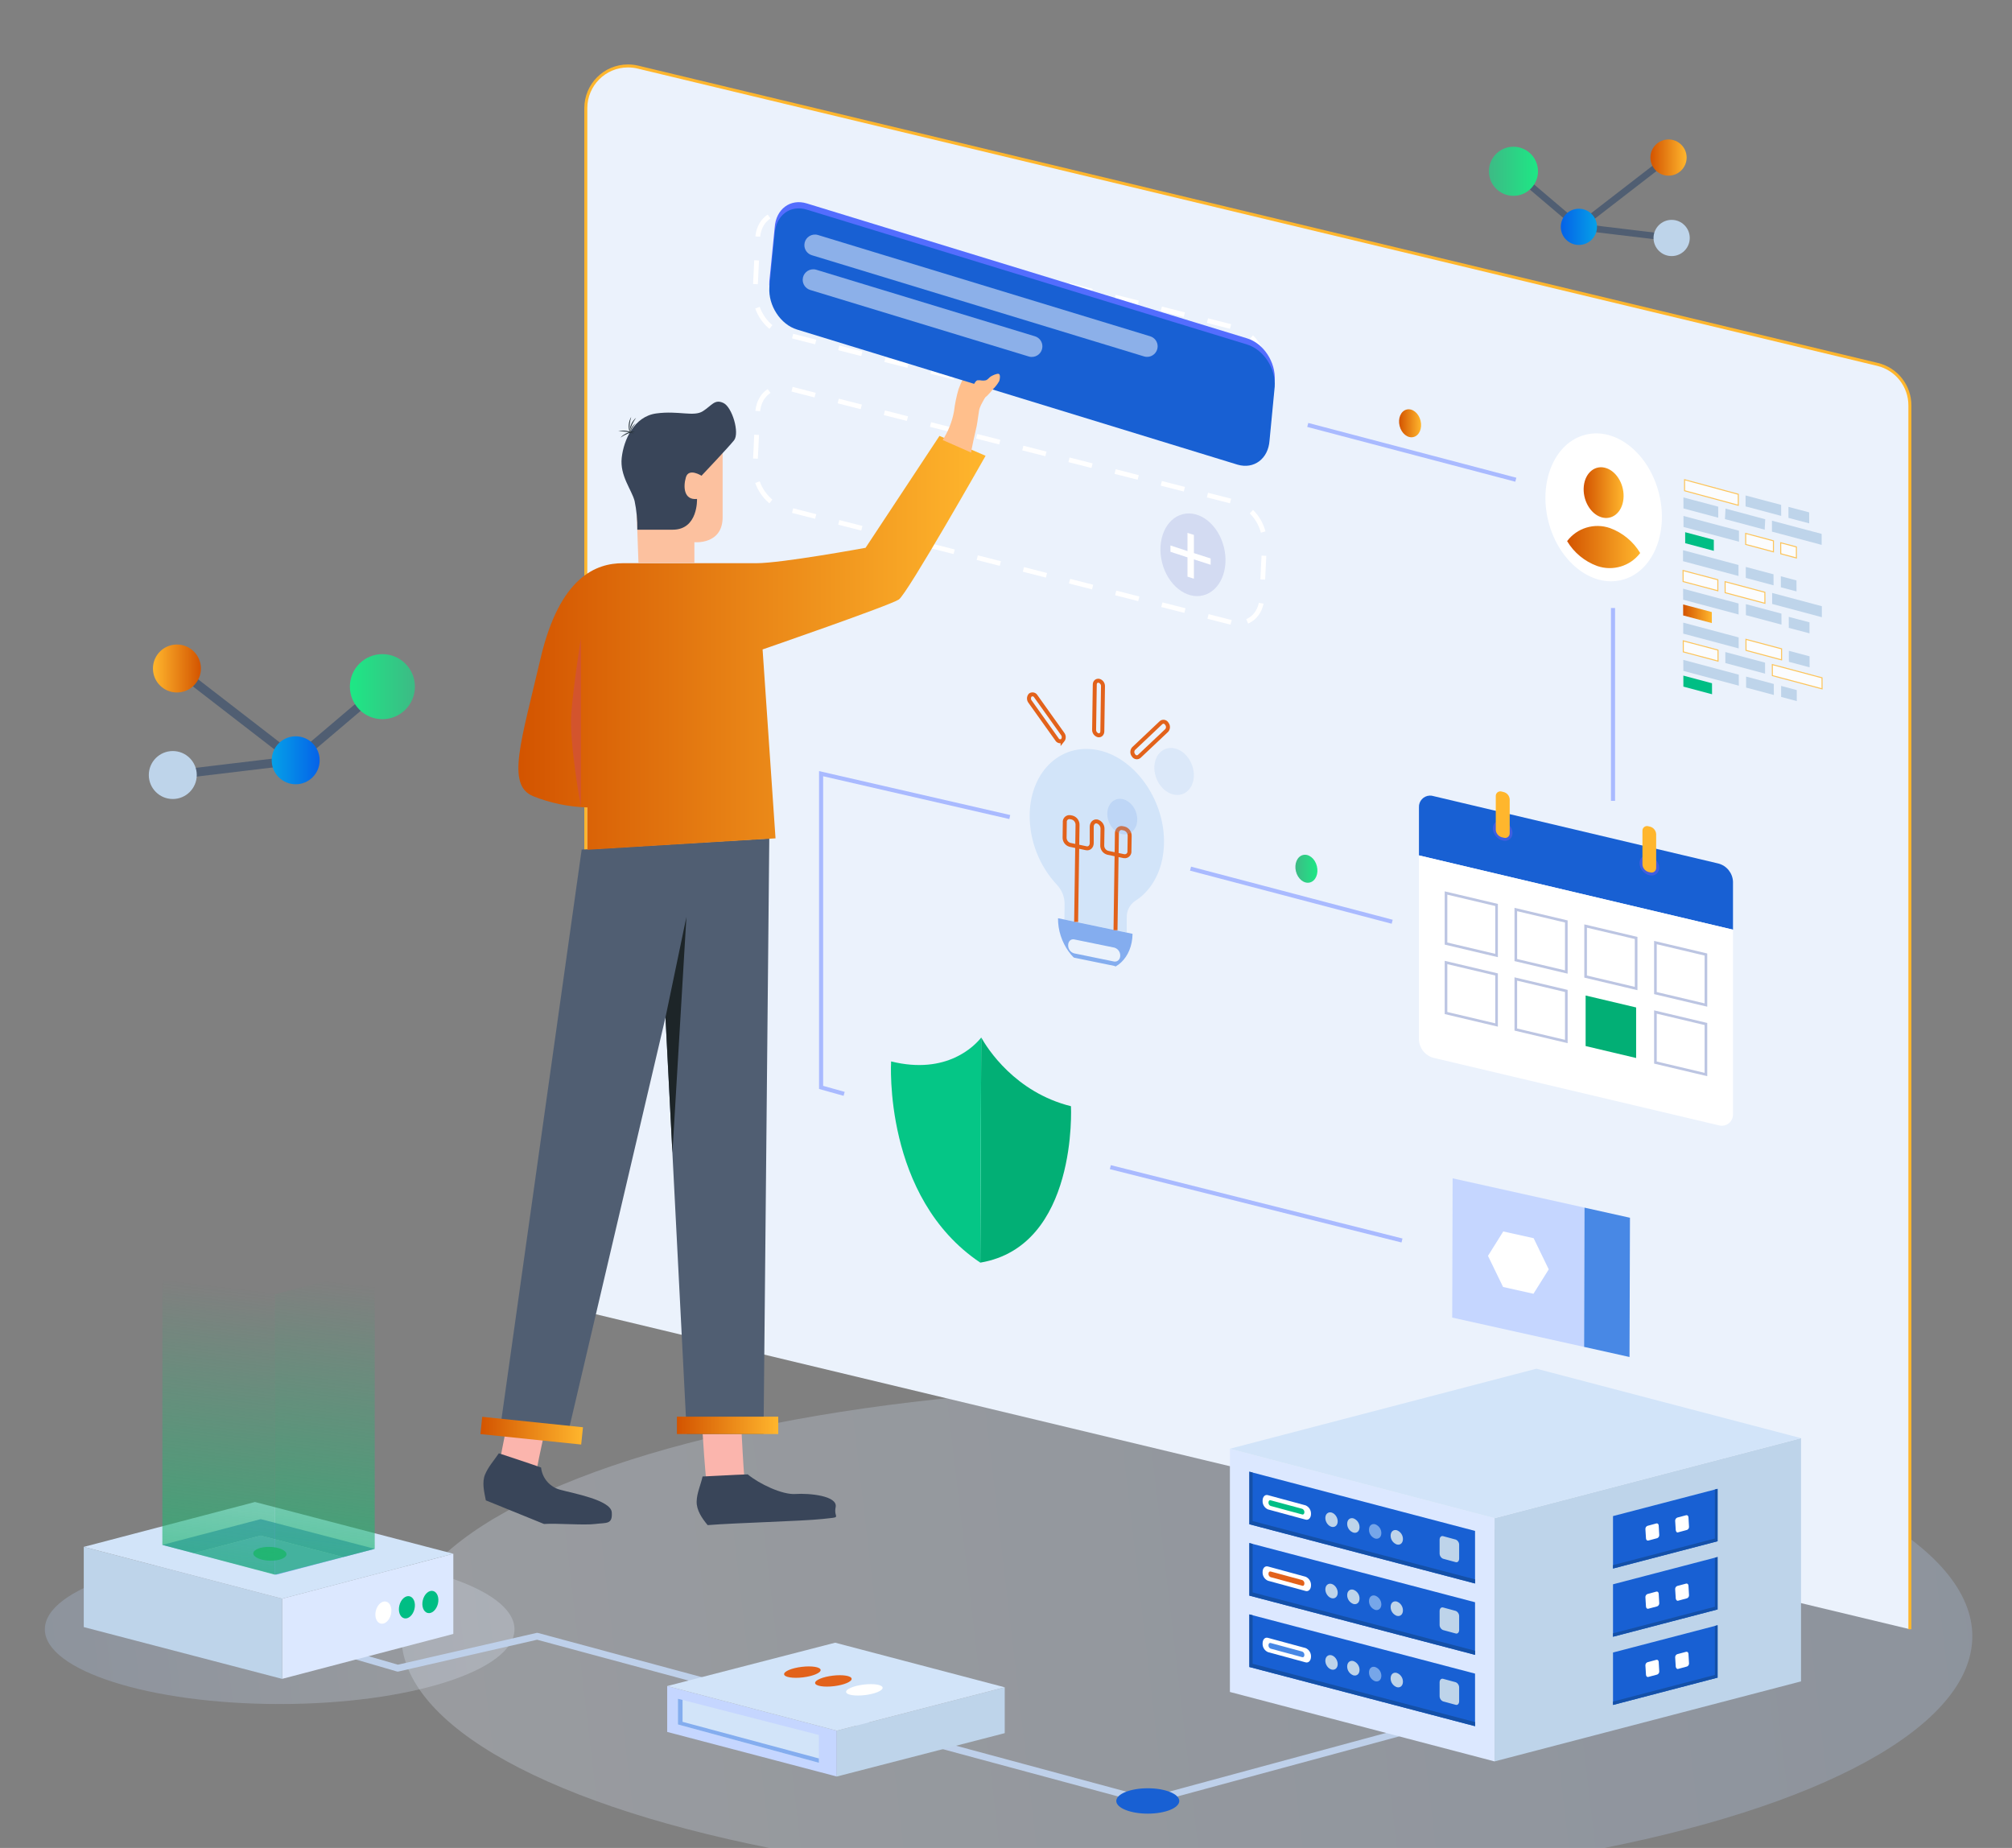 <?xml version="1.0" encoding="UTF-8"?>
<svg id="Layer_1" data-name="Layer 1" xmlns="http://www.w3.org/2000/svg" xmlns:xlink="http://www.w3.org/1999/xlink" viewBox="0 0 490 450">
  <rect x="0" y="0" width="490" height="450" fill="#808080" stroke="none"/>
  <defs>
    <style>
      .cls-1 {
        fill: url(#linear-gradient-2);
      }

      .cls-1, .cls-2, .cls-3, .cls-4, .cls-5, .cls-6, .cls-7, .cls-8 {
        isolation: isolate;
      }

      .cls-1, .cls-3, .cls-7 {
        opacity: .25;
      }

      .cls-2 {
        fill: url(#linear-gradient-9);
        opacity: .65;
      }

      .cls-3 {
        fill: url(#linear-gradient);
      }

      .cls-9 {
        fill: #00be84;
      }

      .cls-10 {
        fill: #02af75;
      }

      .cls-11 {
        fill: #6896d8;
      }

      .cls-12, .cls-13 {
        fill: #ebf2fc;
      }

      .cls-14, .cls-5, .cls-8 {
        fill: #fff;
      }

      .cls-15 {
        fill: #ffbf8c;
      }

      .cls-16 {
        fill: #fcc19f;
      }

      .cls-17 {
        fill: #ffb62d;
      }

      .cls-18 {
        fill: #fbb5ad;
      }

      .cls-19, .cls-4, .cls-7 {
        fill: #84adef;
      }

      .cls-20 {
        fill: #bed4ea;
      }

      .cls-21 {
        fill: #dce8ff;
      }

      .cls-22 {
        fill: #d2e4f9;
      }

      .cls-23 {
        fill: #d3542d;
      }

      .cls-24 {
        fill: #d3dbf2;
      }

      .cls-25 {
        fill: #c5d6ff;
      }

      .cls-26 {
        fill: #e2621b;
      }

      .cls-27 {
        fill: #1450a8;
      }

      .cls-28 {
        fill: #22b573;
      }

      .cls-29 {
        fill: #05c686;
      }

      .cls-30 {
        fill: #1d2528;
      }

      .cls-31 {
        fill: #1860d3;
      }

      .cls-32 {
        fill: #3f5ee0;
      }

      .cls-33 {
        fill: #536dfe;
      }

      .cls-34 {
        fill: #273238;
      }

      .cls-35 {
        fill: #394559;
      }

      .cls-36 {
        fill: #4888e5;
      }

      .cls-37 {
        fill: #505e72;
      }

      .cls-38 {
        stroke-width: 1.61px;
      }

      .cls-38, .cls-39, .cls-40, .cls-8, .cls-41, .cls-42, .cls-13, .cls-43 {
        stroke-miterlimit: 10;
      }

      .cls-38, .cls-39, .cls-40, .cls-41, .cls-42, .cls-44, .cls-43 {
        fill: none;
      }

      .cls-38, .cls-41 {
        stroke: #505e72;
      }

      .cls-39 {
        stroke: #bcc5e2;
        stroke-width: .64px;
      }

      .cls-4 {
        opacity: .15;
      }

      .cls-5, .cls-6 {
        opacity: .5;
      }

      .cls-6 {
        fill: #d4ecff;
      }

      .cls-45 {
        fill: url(#linear-gradient-8);
      }

      .cls-46 {
        fill: url(#linear-gradient-3);
      }

      .cls-47 {
        fill: url(#linear-gradient-4);
      }

      .cls-48 {
        fill: url(#linear-gradient-6);
      }

      .cls-49 {
        fill: url(#linear-gradient-7);
      }

      .cls-50 {
        fill: url(#linear-gradient-5);
      }

      .cls-40 {
        stroke: #a9baff;
      }

      .cls-8 {
        opacity: .78;
        stroke-width: .25px;
      }

      .cls-8, .cls-13 {
        stroke: #ffb62d;
      }

      .cls-41 {
        stroke-width: 2.14px;
      }

      .cls-51 {
        fill: url(#linear-gradient-14);
      }

      .cls-52 {
        fill: url(#linear-gradient-18);
      }

      .cls-53 {
        fill: url(#linear-gradient-15);
      }

      .cls-54 {
        fill: url(#linear-gradient-16);
      }

      .cls-55 {
        fill: url(#linear-gradient-17);
      }

      .cls-56 {
        fill: url(#linear-gradient-13);
      }

      .cls-57 {
        fill: url(#linear-gradient-12);
      }

      .cls-58 {
        fill: url(#linear-gradient-10);
      }

      .cls-59 {
        fill: url(#linear-gradient-11);
      }

      .cls-42 {
        stroke: #e2621b;
        stroke-width: .97px;
      }

      .cls-44 {
        stroke: #bed0ea;
        stroke-linecap: round;
        stroke-linejoin: round;
        stroke-width: 1.65px;
      }

      .cls-13 {
        stroke-width: .73px;
      }

      .cls-43 {
        stroke: #fff;
        stroke-dasharray: 0 0 5.8 5.8;
        stroke-width: 1.16px;
      }
    </style>
    <linearGradient id="linear-gradient" x1="3643.78" y1="1811.34" x2="3889.86" y2="1840.16" gradientTransform="translate(3784.2 -1423.05) rotate(-180) scale(1 -1)" gradientUnits="userSpaceOnUse">
      <stop offset="0" stop-color="#ebf2fc"/>
      <stop offset="1" stop-color="#84adef"/>
    </linearGradient>
    <linearGradient id="linear-gradient-2" x1="152.4" y1="-1642.62" x2="975.57" y2="-1546.2" gradientTransform="translate(-105.24 -1215.83) scale(1 -1)" xlink:href="#linear-gradient"/>
    <linearGradient id="linear-gradient-3" x1="3253.74" y1="-1684.31" x2="3262.55" y2="-1684.31" gradientTransform="translate(3642.67 -1629.07) rotate(-180)" gradientUnits="userSpaceOnUse">
      <stop offset="0" stop-color="#05a1e8"/>
      <stop offset="1" stop-color="#0562e8"/>
    </linearGradient>
    <linearGradient id="linear-gradient-4" x1="401.94" y1="38.37" x2="410.75" y2="38.37" gradientUnits="userSpaceOnUse">
      <stop offset="0" stop-color="#d35400"/>
      <stop offset="1" stop-color="#ffb62d"/>
    </linearGradient>
    <linearGradient id="linear-gradient-5" x1="362.6" y1="41.71" x2="374.56" y2="41.71" gradientUnits="userSpaceOnUse">
      <stop offset="0" stop-color="#3dba85"/>
      <stop offset="1" stop-color="#1de885"/>
    </linearGradient>
    <linearGradient id="linear-gradient-6" x1="3576.81" y1="-1814.21" x2="3588.48" y2="-1814.21" gradientTransform="translate(-3510.64 -1629.07) scale(1 -1)" xlink:href="#linear-gradient-3"/>
    <linearGradient id="linear-gradient-7" x1="83.1" y1="162.79" x2="94.78" y2="162.79" gradientTransform="translate(132.03) rotate(-180) scale(1 -1)" xlink:href="#linear-gradient-4"/>
    <linearGradient id="linear-gradient-8" x1="30.99" y1="167.21" x2="46.83" y2="167.21" gradientTransform="translate(132.03) rotate(-180) scale(1 -1)" xlink:href="#linear-gradient-5"/>
    <linearGradient id="linear-gradient-9" x1="76.62" y1="-2022.97" x2="76.62" y2="-2088.75" gradientTransform="translate(2.48 -1714.5) rotate(6.84) scale(1.01 -.99) skewX(-6.75)" gradientUnits="userSpaceOnUse">
      <stop offset="0" stop-color="#22b573" stop-opacity="0"/>
      <stop offset="1" stop-color="#22b573"/>
    </linearGradient>
    <linearGradient id="linear-gradient-10" x1="50.76" y1="-2027.43" x2="50.76" y2="-2126.92" xlink:href="#linear-gradient-9"/>
    <linearGradient id="linear-gradient-11" x1="126.25" y1="156.54" x2="240.03" y2="156.54" xlink:href="#linear-gradient-4"/>
    <linearGradient id="linear-gradient-12" x1="164.86" y1="347.09" x2="189.53" y2="347.09" xlink:href="#linear-gradient-4"/>
    <linearGradient id="linear-gradient-13" x1="117.01" y1="348.39" x2="141.98" y2="348.39" gradientTransform="translate(462.64 183.6) rotate(84.07)" xlink:href="#linear-gradient-4"/>
    <linearGradient id="linear-gradient-14" x1="381.65" y1="133.21" x2="399.45" y2="133.21" xlink:href="#linear-gradient-4"/>
    <linearGradient id="linear-gradient-15" x1="385.68" y1="119.96" x2="395.41" y2="119.96" xlink:href="#linear-gradient-4"/>
    <linearGradient id="linear-gradient-16" x1="409.91" y1="149.46" x2="416.9" y2="149.46" xlink:href="#linear-gradient-4"/>
    <linearGradient id="linear-gradient-17" x1="340.73" y1="103.08" x2="346.1" y2="103.08" gradientTransform="translate(35.17 -80.07) rotate(14.01)" xlink:href="#linear-gradient-4"/>
    <linearGradient id="linear-gradient-18" x1="315.48" y1="211.55" x2="320.85" y2="211.55" gradientTransform="translate(60.68 -70.73) rotate(14.01)" xlink:href="#linear-gradient-5"/>
  </defs>
  <ellipse class="cls-3" cx="68.11" cy="396.76" rx="57.19" ry="18.2"/>
  <ellipse class="cls-1" cx="289.05" cy="398.45" rx="191.29" ry="60.87"/>
  <path class="cls-13" d="M142.67,319.45V26.34c0-5.67,4.58-10.28,10.26-10.28,.81,0,1.62,.09,2.41,.28L457.26,88.74c4.62,1.11,7.88,5.25,7.87,10V396.74"/>
  <g>
    <polyline class="cls-38" points="407.11 57.95 384.52 55.24 406.35 38.37 384.52 55.24 368.58 41.71"/>
    <circle class="cls-46" cx="384.52" cy="55.24" r="4.41"/>
    <circle class="cls-47" cx="406.35" cy="38.37" r="4.41"/>
    <circle class="cls-50" cx="368.58" cy="41.71" r="5.98"/>
    <circle class="cls-20" cx="407.11" cy="57.95" r="4.41"/>
  </g>
  <g>
    <polyline class="cls-41" points="93.13 167.21 72.01 185.14 43.09 162.79 72.01 185.14 42.08 188.73"/>
    <circle class="cls-48" cx="72.01" cy="185.14" r="5.84"/>
    <circle class="cls-49" cx="43.09" cy="162.79" r="5.84"/>
    <circle class="cls-45" cx="93.13" cy="167.21" r="7.92"/>
    <circle class="cls-20" cx="42.08" cy="188.73" r="5.84"/>
  </g>
  <polyline class="cls-44" points="346.77 420.35 279.53 438.56 130.82 398.45 96.87 406.23 85.71 402.98"/>
  <ellipse class="cls-31" cx="279.53" cy="438.56" rx="7.67" ry="3.09"/>
  <polygon class="cls-21" points="299.53 412.02 363.98 428.93 363.98 369.69 299.53 352.79 299.53 412.02"/>
  <polygon class="cls-20" points="438.62 409.44 363.98 428.93 363.98 369.69 438.62 350.21 438.62 409.44"/>
  <polygon class="cls-22" points="438.62 350.21 363.98 369.69 299.53 352.79 374.18 333.3 438.62 350.21"/>
  <polygon class="cls-31" points="304.27 371.18 359.23 385.6 359.23 372.8 304.27 358.38 304.27 371.18"/>
  <polygon class="cls-27" points="304.27 358.38 304.27 371.18 359.23 385.6 359.23 384.6 305.06 370.4 305.06 358.58 304.27 358.38"/>
  <path class="cls-14" d="M317.97,370.05l-9.18-2.49c-.82-.36-1.34-1.19-1.3-2.09h0c0-1,.58-1.58,1.3-1.38l9.18,2.49c.83,.36,1.35,1.19,1.31,2.09h0c0,.96-.61,1.58-1.31,1.38Z"/>
  <path class="cls-9" d="M317.15,368.8l-7.71-2.08c-.33-.14-.54-.47-.52-.83h0c0-.39,.23-.63,.52-.55l7.71,2.08c.33,.14,.54,.47,.52,.83h0c0,.38-.23,.63-.52,.55Z"/>
  <ellipse class="cls-20" cx="324.28" cy="370.06" rx="1.4" ry="1.87" transform="translate(-131.41 184.45) rotate(-26.61)"/>
  <path class="cls-20" d="M331.1,371.89c0,1-.67,1.55-1.5,1.32-.91-.32-1.51-1.18-1.51-2.14,0-1,.68-1.55,1.51-1.33,.9,.33,1.5,1.19,1.5,2.15Z"/>
  <path class="cls-6" d="M336.41,373.33c0,1-.68,1.55-1.51,1.33-.9-.33-1.5-1.19-1.5-2.15,0-1,.67-1.55,1.5-1.33,.9,.33,1.51,1.19,1.51,2.15Z"/>
  <path class="cls-20" d="M341.67,374.77c0,1-.67,1.56-1.5,1.33-.9-.33-1.5-1.19-1.5-2.15,0-.95,.67-1.55,1.5-1.32,.9,.33,1.5,1.18,1.5,2.14Z"/>
  <path class="cls-20" d="M354.53,380.41l-3.1-.84c-.53-.23-.85-.77-.83-1.34v-3.27c0-.62,.37-1,.83-.89l3.1,.84c.53,.23,.86,.76,.83,1.34v3.27c0,.63-.37,1.01-.83,.89Z"/>
  <polygon class="cls-31" points="304.27 388.56 359.23 402.98 359.23 390.17 304.27 375.76 304.27 388.56"/>
  <polygon class="cls-27" points="304.27 375.76 304.27 388.56 359.23 402.98 359.23 401.98 305.06 387.77 305.06 375.96 304.27 375.76"/>
  <path class="cls-14" d="M317.97,387.43l-9.18-2.5c-.83-.36-1.34-1.19-1.3-2.09h0c0-1,.58-1.57,1.3-1.38l9.18,2.5c.83,.36,1.35,1.19,1.31,2.09h0c0,.96-.61,1.58-1.31,1.38Z"/>
  <path class="cls-26" d="M317.15,386.15l-7.71-2.09c-.33-.14-.54-.47-.52-.83h0c0-.38,.23-.62,.52-.55l7.71,2.09c.33,.14,.54,.47,.52,.83h0c0,.41-.23,.66-.52,.55Z"/>
  <ellipse class="cls-20" cx="324.28" cy="387.44" rx="1.4" ry="1.87" transform="translate(-139.19 186.29) rotate(-26.61)"/>
  <path class="cls-20" d="M331.1,389.26c0,1-.67,1.56-1.5,1.33-.9-.33-1.51-1.19-1.51-2.15,0-1,.68-1.55,1.51-1.32,.9,.33,1.5,1.18,1.5,2.14Z"/>
  <path class="cls-6" d="M336.41,390.71c0,.95-.68,1.55-1.51,1.32-.9-.33-1.5-1.18-1.5-2.14,0-1,.67-1.56,1.5-1.33,.9,.33,1.51,1.19,1.51,2.15Z"/>
  <path class="cls-20" d="M341.67,392.15c0,1-.67,1.55-1.5,1.33-.9-.33-1.5-1.19-1.5-2.15,0-1,.67-1.55,1.5-1.33,.9,.33,1.5,1.19,1.5,2.15Z"/>
  <path class="cls-20" d="M354.53,397.78l-3.1-.84c-.53-.23-.86-.76-.83-1.34v-3.27c0-.61,.37-1,.83-.89l3.1,.84c.53,.24,.86,.77,.83,1.35v3.27c0,.61-.37,1.01-.83,.88Z"/>
  <polygon class="cls-31" points="304.27 405.94 359.23 420.35 359.23 407.55 304.27 393.13 304.27 405.94"/>
  <polygon class="cls-27" points="304.27 393.13 304.27 405.94 359.23 420.35 359.23 419.35 305.06 405.15 305.06 393.34 304.27 393.13"/>
  <path class="cls-14" d="M317.97,404.81l-9.18-2.5c-.82-.36-1.34-1.19-1.3-2.09h0c0-1,.58-1.58,1.3-1.38l9.18,2.49c.83,.36,1.35,1.19,1.31,2.09h0c0,.96-.61,1.58-1.31,1.39Z"/>
  <path class="cls-36" d="M317.15,403.55l-7.71-2.08c-.33-.14-.54-.47-.52-.83h0c0-.38,.23-.63,.52-.55l7.71,2.09c.33,.14,.54,.47,.52,.83h0c0,.38-.23,.62-.52,.54Z"/>
  <ellipse class="cls-20" cx="324.28" cy="404.82" rx="1.4" ry="1.87" transform="translate(-146.98 188.13) rotate(-26.61)"/>
  <path class="cls-20" d="M331.1,406.64c0,1-.67,1.55-1.5,1.33-.9-.33-1.51-1.19-1.51-2.15,0-1,.68-1.55,1.51-1.33,.9,.33,1.5,1.19,1.5,2.15Z"/>
  <path class="cls-6" d="M336.41,408.08c0,1-.68,1.56-1.51,1.33-.9-.33-1.5-1.19-1.5-2.15,0-1,.67-1.55,1.5-1.32,.91,.32,1.51,1.18,1.51,2.14Z"/>
  <path class="cls-20" d="M341.67,409.52c0,1-.67,1.56-1.5,1.33-.9-.33-1.5-1.18-1.5-2.14,0-1,.67-1.56,1.5-1.33,.9,.33,1.5,1.18,1.5,2.14Z"/>
  <path class="cls-20" d="M354.53,415.15l-3.1-.84c-.53-.23-.85-.77-.83-1.34v-3.27c0-.62,.37-1,.83-.89l3.1,.84c.53,.23,.85,.77,.83,1.34v3.27c0,.63-.37,1.03-.83,.89Z"/>
  <polygon class="cls-31" points="418.3 375.32 392.83 381.96 392.83 369.19 418.3 362.55 418.3 375.32"/>
  <path class="cls-14" d="M401.42,375.15l2.18-.58c.33-.14,.53-.47,.49-.82l-.13-2.23c0-.38-.28-.62-.57-.54l-2.18,.59c-.32,.13-.52,.46-.49,.81l.14,2.24c.02,.36,.27,.6,.56,.53Z"/>
  <path class="cls-14" d="M408.67,373.15l2.18-.59c.33-.13,.53-.46,.49-.81l-.13-2.24c0-.37-.28-.61-.57-.53l-2.18,.58c-.32,.14-.52,.47-.49,.82l.14,2.23c.06,.42,.31,.66,.56,.54Z"/>
  <polygon class="cls-27" points="392.83 381.13 392.83 381.96 418.3 375.31 418.3 362.55 417.64 362.72 417.64 374.65 392.83 381.13"/>
  <polygon class="cls-31" points="418.3 391.92 392.83 398.57 392.83 385.8 418.3 379.15 418.3 391.92"/>
  <path class="cls-14" d="M401.42,391.75l2.18-.58c.33-.14,.53-.47,.49-.82l-.13-2.23c0-.38-.28-.62-.57-.54l-2.18,.59c-.32,.13-.52,.46-.49,.81l.14,2.24c.02,.37,.27,.61,.56,.53Z"/>
  <path class="cls-14" d="M408.67,389.8l2.18-.59c.33-.13,.53-.46,.49-.81l-.13-2.24c0-.37-.28-.61-.57-.53l-2.18,.58c-.33,.14-.53,.47-.49,.82l.14,2.23c.06,.38,.31,.61,.56,.54Z"/>
  <polygon class="cls-27" points="392.83 397.74 392.83 398.57 418.3 391.92 418.3 379.16 417.64 379.33 417.64 391.26 392.83 397.74"/>
  <polygon class="cls-31" points="418.3 408.53 392.83 415.18 392.83 402.41 418.3 395.77 418.3 408.53"/>
  <path class="cls-14" d="M401.42,408.36l2.18-.58c.33-.14,.53-.47,.49-.82l-.13-2.23c0-.38-.28-.62-.57-.54l-2.18,.59c-.32,.13-.52,.46-.49,.81l.14,2.24c.02,.37,.27,.61,.56,.53Z"/>
  <path class="cls-14" d="M408.67,406.41l2.18-.59c.33-.13,.53-.47,.49-.82l-.13-2.23c0-.37-.28-.61-.57-.53l-2.18,.58c-.33,.14-.53,.47-.49,.82l.14,2.23c.06,.38,.31,.61,.56,.54Z"/>
  <polygon class="cls-27" points="392.83 414.35 392.83 415.18 418.3 408.53 418.3 395.77 417.64 395.94 417.64 407.87 392.83 414.35"/>
  <ellipse class="cls-4" cx="285.94" cy="187.86" rx="4.63" ry="5.87" transform="translate(-48.77 116.99) rotate(-21.35)"/>
  <path class="cls-22" d="M283.48,204.5c.12,6.78-2.71,12.21-7.07,14.92-1.3,.91-2.06,2.41-2,4v3.68l-15.19-3.18,.05-3.67c.03-1.75-.62-3.44-1.81-4.73-4.35-4.63-6.74-10.75-6.7-17.1,.16-10.89,8.05-18,17.45-15.57,8.36,2.21,15.08,11.7,15.27,21.65Z"/>
  <path class="cls-19" d="M257.67,223.6c-.08,5.86,3.91,11.46,8.92,12.51s9.14-2.85,9.23-8.71"/>
  <path class="cls-12" d="M271.27,238.59l-9.77-2c-.88-.26-1.47-1.08-1.43-2h0c-.08-.7,.43-1.32,1.12-1.4,.12-.01,.24,0,.36,.01l9.77,2c.88,.26,1.47,1.08,1.43,2h0c.08,.7-.43,1.32-1.12,1.4-.12,.01-.24,0-.36-.01Z"/>
  <path class="cls-12" d="M271.34,234.15l-9.77-2c-.88-.26-1.47-1.08-1.43-2h0c0-.93,.67-1.56,1.47-1.39l9.78,2c.88,.26,1.47,1.08,1.43,2h0c-.02,.89-.68,1.51-1.48,1.39Z"/>
  <path class="cls-42" d="M271.67,226.52l.34-23.6c0-.85,.61-1.41,1.33-1.26l.49,.1c.79,.24,1.31,.98,1.29,1.8l-.06,3.68c.07,.63-.38,1.19-1.01,1.26-.11,.01-.22,0-.32-.01l-4-.84c-.79-.24-1.32-.98-1.29-1.8l.06-4c.03-.83-.5-1.57-1.29-1.81h0c-.72-.15-1.31,.42-1.33,1.26v4c0,.85-.61,1.41-1.33,1.26l-4-.84c-.79-.24-1.31-.98-1.28-1.8l.05-3.68c-.07-.63,.38-1.19,1.01-1.26,.11-.01,.22,0,.32,.01l.48,.1c.79,.24,1.32,.98,1.29,1.8l-.34,23.61"/>
  <ellipse class="cls-7" cx="273.32" cy="198.86" rx="3.51" ry="4.44" transform="translate(-53.64 113.15) rotate(-21.35)"/>
  <path class="cls-42" d="M267.46,179.05h0c-.6-.17-1.02-.72-1-1.35l.16-11c0-.63,.45-1,1-.93h0c.6,.16,1.02,.72,1,1.34l-.16,11c-.02,.63-.46,1.04-1,.94Z"/>
  <path class="cls-42" d="M276.05,183.93h0c-.38-.47-.38-1.14,0-1.61l6.73-6.36c.39-.32,.96-.25,1.28,.14,.04,.05,.07,.1,.1,.15h0c.38,.47,.38,1.14,0,1.61l-6.74,6.36c-.41,.31-.99,.23-1.3-.19-.02-.03-.05-.07-.07-.1Z"/>
  <path class="cls-42" d="M258.78,180.31h0c.38-.47,.38-1.14,0-1.61l-6.51-9.13c-.25-.45-.81-.61-1.26-.37-.04,.02-.08,.05-.12,.08h0c-.39,.47-.39,1.15,0,1.62l6.51,9.13c.24,.45,.8,.61,1.25,.37,.05-.03,.09-.05,.13-.09Z"/>
  <path class="cls-31" d="M422.05,226.39l-76.48-18.09v-11.71c-.07-1.51,1.1-2.78,2.61-2.85,.32-.01,.65,.03,.95,.13l69.36,16.41c2.02,.53,3.46,2.31,3.56,4.4v11.71Z"/>
  <path class="cls-14" d="M418.49,274.01l-69.36-16.41c-2.02-.53-3.46-2.31-3.56-4.39v-44.91l76.48,18.09v44.91c.07,1.5-1.09,2.77-2.59,2.84-.33,.01-.66-.03-.97-.13Z"/>
  <ellipse class="cls-32" cx="401.67" cy="210.75" rx="2.12" ry="2.69" transform="translate(-38.56 320.06) rotate(-41.63)"/>
  <ellipse class="cls-32" cx="365.96" cy="202.3" rx="2.12" ry="2.69" transform="translate(-41.97 294.2) rotate(-41.63)"/>
  <path class="cls-17" d="M401.89,212.43l-.44-.1c-.81-.23-1.39-.95-1.45-1.79v-8.23c-.02-.61,.45-1.13,1.07-1.15,.13,0,.26,.01,.38,.05l.44,.1c.81,.23,1.39,.95,1.45,1.79v8.23c.02,.61-.45,1.13-1.07,1.15-.13,0-.26-.01-.38-.05Z"/>
  <path class="cls-17" d="M366.17,203.98l-.44-.1c-.81-.23-1.39-.95-1.45-1.79v-8.23c-.02-.61,.45-1.13,1.07-1.15,.13,0,.26,.01,.38,.05l.44,.11c.84,.19,1.45,.92,1.5,1.78v8.23c.03,.61-.43,1.14-1.05,1.17-.15,0-.31-.02-.45-.07Z"/>
  <polygon class="cls-39" points="364.47 232.68 352.16 229.77 352.16 217.46 364.47 220.37 364.47 232.68"/>
  <polygon class="cls-39" points="381.46 236.7 369.16 233.79 369.16 221.48 381.46 224.39 381.46 236.7"/>
  <polygon class="cls-39" points="398.46 240.72 386.16 237.81 386.16 225.5 398.46 228.41 398.46 240.72"/>
  <polygon class="cls-39" points="415.46 244.74 403.16 241.83 403.16 229.53 415.46 232.44 415.46 244.74"/>
  <polygon class="cls-39" points="364.47 249.6 352.16 246.69 352.16 234.38 364.47 237.29 364.47 249.6"/>
  <polygon class="cls-39" points="381.46 253.62 369.16 250.71 369.16 238.4 381.46 241.31 381.46 253.62"/>
  <polygon class="cls-10" points="398.46 257.64 386.16 254.73 386.16 242.42 398.46 245.33 398.46 257.64"/>
  <polygon class="cls-39" points="415.46 261.66 403.16 258.75 403.16 246.44 415.46 249.36 415.46 261.66"/>
  <polygon class="cls-25" points="162.49 421.75 203.79 432.61 203.79 421.45 162.49 410.58 162.49 421.75"/>
  <polygon class="cls-22" points="165.1 419.93 199.43 429.27 199.42 422.49 165.1 413.68 165.1 419.93"/>
  <polygon class="cls-19" points="165.11 413.68 165.11 419.93 199.43 429.26 199.43 428.21 166.23 419.29 166.23 413.96 165.11 413.68"/>
  <polygon class="cls-20" points="244.69 422.05 203.79 432.61 203.79 421.45 244.69 410.88 244.69 422.05"/>
  <polygon class="cls-22" points="244.69 410.88 203.79 421.45 162.49 410.58 203.39 400.02 244.69 410.88"/>
  <ellipse class="cls-26" cx="195.41" cy="407.18" rx="4.48" ry="1.29" transform="translate(-47.24 26.26) rotate(-6.86)"/>
  <ellipse class="cls-26" cx="202.96" cy="409.33" rx="4.48" ry="1.29" transform="translate(-47.44 27.17) rotate(-6.86)"/>
  <ellipse class="cls-14" cx="210.5" cy="411.5" rx="4.48" ry="1.29" transform="translate(-47.64 28.09) rotate(-6.86)"/>
  <polygon class="cls-21" points="110.4 397.89 68.7 408.83 68.7 389.3 110.4 378.36 110.4 397.89"/>
  <polygon class="cls-20" points="20.4 396.22 68.7 408.83 68.7 389.3 20.4 376.69 20.4 396.22"/>
  <polygon class="cls-22" points="20.4 376.69 68.7 389.3 110.4 378.36 62.1 365.76 20.4 376.69"/>
  <polygon class="cls-11" points="91.26 377.17 83.6 379.18 63.5 373.94 47.21 378.21 39.54 376.21 63.5 369.93 91.26 377.17"/>
  <polygon class="cls-19" points="83.6 379.18 67.3 383.46 47.21 378.21 63.5 373.94 83.6 379.18"/>
  <ellipse class="cls-28" cx="65.73" cy="378.37" rx="1.68" ry="4.04" transform="translate(-314.5 432.32) rotate(-88.22)"/>
  <ellipse class="cls-9" cx="104.81" cy="390.11" rx="2.76" ry="1.89" transform="translate(-299.06 397.85) rotate(-76.06)"/>
  <ellipse class="cls-9" cx="99.1" cy="391.4" rx="2.76" ry="1.89" transform="translate(-304.65 393.29) rotate(-76.06)"/>
  <ellipse class="cls-14" cx="93.37" cy="392.69" rx="2.76" ry="1.89" transform="translate(-310.25 388.71) rotate(-76.06)"/>
  <polygon class="cls-2" points="66.94 315.17 91.26 308.89 91.26 377.17 66.94 383.46 66.94 315.17"/>
  <polygon class="cls-58" points="66.94 314.89 39.55 307.93 39.54 376.21 66.94 383.46 66.94 314.89"/>
  <path class="cls-43" d="M299.82,109.06l-108.74-27.71c-4.06-1-7.29-5.48-7.2-9.93l.63-13.15c.09-4.45,3.45-7.23,7.51-6.2l108.75,27.71c4.06,1,7.28,5.48,7.19,9.93l-.63,13.15c-.09,4.45-3.45,7.23-7.51,6.2Z"/>
  <path class="cls-43" d="M299.82,151.55l-108.74-27.71c-4.06-1-7.29-5.48-7.2-9.93l.63-13.15c.09-4.45,3.45-7.23,7.51-6.2l108.75,27.71c4.06,1,7.28,5.48,7.19,9.93l-.63,13.15c-.09,4.45-3.45,7.23-7.51,6.2Z"/>
  <path class="cls-18" d="M180.49,346.75c.27,4.6,.45,9.19,.84,13.78-3.09,.26-6.18,.54-9.27,.79-.44-4.68-.78-9.36-1.06-14.05l9.49-.52Z"/>
  <path class="cls-18" d="M133.54,344.75c-1,4.56-2.14,9.1-2.9,13.69-3.01-.67-6.01-1.33-9-2,.78-4.66,1.8-9.26,2.79-13.88l9.11,2.19Z"/>
  <path class="cls-35" d="M171.1,359.55c3.69-.15,7.2-.4,11-.52,2.8,2.32,8.4,5,11.62,4.78s10.37,.39,9.79,3.21,1.91,2.32-3.17,2.87-20.92,.93-28,1.5c-1.43-1.72-2.73-3.66-2.68-5.76s1.01-4.06,1.44-6.08Z"/>
  <path class="cls-35" d="M121.48,353.9c3.45,1.14,6.88,2.25,10.29,3.46,.29,2.68,2.24,4.87,4.87,5.47,2.74,.78,12.14,2.43,12.35,5.45s-1.3,2.48-4,2.83-9.14-.2-12.51,0l-14.16-5.75c-.39-2-1-4.36-.19-6.3s2.22-3.45,3.35-5.16Z"/>
  <polygon class="cls-37" points="141.66 206.89 121.59 349.4 137.98 350.5 162.07 247.76 167.26 349.21 185.95 349.21 187.35 204.18 141.66 206.89"/>
  <path class="cls-59" d="M188.87,204.15l-3.15-46s31.07-10.73,33.18-12.16,21.13-35,21.13-35l-11.23-4.84-18,27.25s-20.39,3.75-26.61,3.75h-32.5c-6.35,0-15.37,3.13-20.07,23.29s-8.37,30.65-1.84,33.42c4.22,1.7,8.71,2.63,13.26,2.76v10.31l45.83-2.78Z"/>
  <polygon class="cls-30" points="162.07 247.76 167.17 223.28 163.76 280.73 162.07 247.76"/>
  <rect class="cls-57" x="164.86" y="344.98" width="24.67" height="4.23"/>
  <rect class="cls-56" x="127.38" y="336.05" width="4.23" height="24.67" transform="translate(-230.41 441.2) rotate(-84.07)"/>
  <path class="cls-23" d="M141.48,196.58v-41.24s-1.8,11.32-2.35,18.36,2.35,22.88,2.35,22.88Z"/>
  <path class="cls-15" d="M229.58,107.15c1.37-2.13,2.31-4.51,2.76-7,.22-1.83,.59-3.64,1.11-5.41,.67-1.8,1.53-3.52,2.57-5.14,.64-.94,2.76-4.31,4.28-4,1.78,.31-.82,4.3-1.18,5.2-.3,.75,.11,.72,.53,1.43,.49,.65,.77,1.42,.83,2.23,.1,2.15-1.7,3.58-2.05,5.57-.21,1.24-.33,2.51-.58,3.77-.1,.48-1.49,6.34-1.3,6.42l-6.97-3.07Z"/>
  <path class="cls-16" d="M169.11,137.09v-5.06s6.88,.69,6.88-6.09v-16.92l-21.39,2.79,.89,25.28h13.62Z"/>
  <path class="cls-35" d="M169.75,121.5s.32,7.49-5.92,7.49h-8.62c.04-2.35-.18-4.7-.66-7-.73-2.76-3.62-6.14-3.14-10.5s3-10.07,8.41-10.81,9.13,.88,11.36-.55,2.86-3,5-2,4,7.33,2.58,9.1-7.92,8.62-7.92,8.62c0,0-3.1-2-3.8,.38s-.46,5.62,2.71,5.27Z"/>
  <path class="cls-34" d="M153.38,105.36c-.45-1.27-.33-2.68,.34-3.85-.38,1.25-.5,2.56-.34,3.85Z"/>
  <path class="cls-34" d="M154.41,105.61c-1.14-.73-2.53-.93-3.83-.56,1.3-.08,2.61,.11,3.83,.56Z"/>
  <path class="cls-34" d="M154.67,105.06c-1.35-.03-2.65,.52-3.56,1.51,1.07-.75,2.28-1.26,3.56-1.51Z"/>
  <path class="cls-34" d="M153.31,105.24c0-1.35,.59-2.63,1.61-3.52-.78,1.05-1.33,2.25-1.61,3.52Z"/>
  <path class="cls-34" d="M153.36,105.5c.1-.96,.61-1.83,1.4-2.38-.63,.69-1.1,1.5-1.4,2.38Z"/>
  <path class="cls-33" d="M301.39,111.6l-107.3-32.87c-4-1.22-7-5.81-6.72-10.26l1.3-13.1c.3-4.44,3.79-7.06,7.79-5.84l107.27,32.87c4,1.22,7,5.81,6.71,10.26l-1.26,13.1c-.3,4.44-3.79,7.06-7.79,5.84Z"/>
  <path class="cls-5" d="M298.11,93.72l-99.77-30.41c-1.38-.42-2.3-1.72-2.24-3.16h0c.08-1.75,1.57-3.1,3.32-3.01,.26,.01,.52,.06,.77,.13l99.77,30.38c1.39,.42,2.31,1.73,2.24,3.18h0c-.09,1.75-1.58,3.11-3.33,3.02-.26-.01-.51-.06-.76-.13Z"/>
  <path class="cls-5" d="M263.49,93.74l-65.65-20c-1.39-.42-2.31-1.73-2.24-3.18h0c.09-1.75,1.59-3.09,3.33-3,.25,.01,.5,.06,.74,.13l65.65,20c1.39,.42,2.31,1.73,2.24,3.18h0c-.09,1.75-1.59,3.09-3.33,3-.25-.01-.5-.06-.74-.13Z"/>
  <path class="cls-31" d="M301.39,113.15l-107.3-32.91c-4-1.22-7-5.81-6.72-10.26l1.3-13.1c.3-4.45,3.79-7.06,7.79-5.84l107.27,32.86c4,1.23,7,5.82,6.71,10.27l-1.26,13.1c-.3,4.44-3.79,7.06-7.79,5.88Z"/>
  <path class="cls-5" d="M278.61,86.79l-80.89-24.64c-1.13-.34-1.88-1.4-1.82-2.58h0c.06-1.42,1.27-2.51,2.68-2.45,.22,0,.43,.05,.64,.11l80.89,24.66c1.13,.34,1.88,1.4,1.82,2.58h0c-.08,1.42-1.29,2.51-2.7,2.43-.21-.01-.42-.05-.62-.11Z"/>
  <path class="cls-5" d="M250.54,86.81l-53.23-16.2c-1.12-.35-1.87-1.41-1.82-2.58h0c.06-1.42,1.27-2.51,2.68-2.45,.22,0,.43,.05,.64,.11l53.23,16.2c1.13,.34,1.88,1.4,1.82,2.58h0c-.06,1.42-1.27,2.51-2.68,2.45-.22,0-.43-.05-.64-.11Z"/>
  <path class="cls-15" d="M237.1,93.74c.22-.38,.5-1,.93-1.13,.36-.04,.73-.02,1.09,.05,.33,.04,.67,.02,1-.06,.45-.16,.75-.63,1.13-.89s1.57-.82,2-.66,.26,1.37,.09,1.76c-.41,.74-.94,1.41-1.55,2-.41,.53-.86,1.04-1.34,1.52-.38,.28-.72,.62-1,1"/>
  <line class="cls-40" x1="369.16" y1="116.82" x2="318.49" y2="103.48"/>
  <line class="cls-40" x1="392.83" y1="195.02" x2="392.83" y2="148.06"/>
  <line class="cls-40" x1="289.94" y1="211.53" x2="339.05" y2="224.46"/>
  <ellipse class="cls-14" cx="390.55" cy="123.55" rx="13.89" ry="18.23" transform="translate(-18.29 98.22) rotate(-14.01)"/>
  <ellipse class="cls-24" cx="290.53" cy="135.1" rx="7.76" ry="10.19" transform="translate(-24.06 74.35) rotate(-14.01)"/>
  <path class="cls-51" d="M399.45,134.67c-2.44,3.21-6.66,4.48-10.47,3.16-3.07-1.12-5.66-3.26-7.33-6.06,2.43-3.22,6.65-4.5,10.46-3.17,3.07,1.13,5.66,3.27,7.34,6.07Z"/>
  <path class="cls-53" d="M395.37,121.54c-.35,3.3-2.8,5.26-5.46,4.39s-4.54-4.26-4.19-7.56,2.8-5.26,5.46-4.38,4.54,4.26,4.19,7.55Z"/>
  <path class="cls-14" d="M290.76,140.92l-1.56-.5v-4.69l-4.15-1.36v-1.54l4.15,1.36v-4.43l1.56,.5v4.43l4.08,1.3v1.54l-4.08-1.31v4.7Z"/>
  <polygon class="cls-9" points="416.94 166.38 409.96 164.52 409.97 167.2 416.95 169.06 416.94 166.38"/>
  <polygon class="cls-20" points="423.46 164.29 409.95 160.69 409.96 163.37 423.47 166.97 423.46 164.29"/>
  <polygon class="cls-20" points="431.99 166.56 425.24 164.76 425.25 167.44 432 169.24 431.99 166.56"/>
  <polygon class="cls-20" points="437.58 168.05 433.77 167.03 433.78 169.71 437.59 170.73 437.58 168.05"/>
  <polygon class="cls-20" points="423.43 155.22 409.93 151.62 409.93 154.3 423.44 157.9 423.43 155.22"/>
  <polygon class="cls-8" points="433.88 158 425.21 155.69 425.22 158.37 433.88 160.68 433.88 158"/>
  <polygon class="cls-20" points="440.7 159.82 435.65 158.48 435.66 161.16 440.71 162.5 440.7 159.82"/>
  <polygon class="cls-8" points="418.4 158.31 409.94 156.06 409.95 158.74 418.41 160.99 418.4 158.31"/>
  <polygon class="cls-20" points="429.86 161.36 420.18 158.78 420.19 161.46 429.86 164.04 429.86 161.36"/>
  <polygon class="cls-8" points="443.73 165.06 431.63 161.84 431.64 164.52 443.74 167.74 443.73 165.06"/>
  <polygon class="cls-9" points="417.38 131.46 410.4 129.6 410.41 132.28 417.38 134.14 417.38 131.46"/>
  <polygon class="cls-20" points="423.5 129.24 409.99 125.64 410 128.32 423.51 131.92 423.5 129.24"/>
  <polygon class="cls-8" points="431.9 131.7 425.14 129.9 425.15 132.58 431.9 134.38 431.9 131.7"/>
  <polygon class="cls-8" points="437.49 133.19 433.67 132.17 433.68 134.85 437.49 135.87 437.49 133.19"/>
  <polygon class="cls-8" points="423.34 120.36 410.26 116.82 410.26 119.5 423.34 123.04 423.34 120.36"/>
  <polygon class="cls-20" points="433.78 122.95 425.11 120.65 425.12 123.32 433.79 125.63 433.78 122.95"/>
  <polygon class="cls-20" points="440.6 124.77 435.56 123.43 435.56 126.11 440.61 127.45 440.6 124.77"/>
  <polygon class="cls-20" points="418.45 123.38 409.98 121.13 409.99 123.81 418.46 126.07 418.45 123.38"/>
  <polygon class="cls-20" points="429.9 126.44 420.23 123.86 420.09 126.41 429.77 128.99 429.9 126.44"/>
  <polygon class="cls-20" points="443.64 130.01 431.54 126.79 431.54 129.46 443.64 132.69 443.64 130.01"/>
  <polygon class="cls-54" points="416.89 149.05 409.91 147.19 409.92 149.87 416.9 151.73 416.89 149.05"/>
  <polygon class="cls-20" points="423.39 140.26 409.88 136.66 409.88 133.98 423.39 137.58 423.39 140.26"/>
  <polygon class="cls-20" points="431.93 142.53 425.17 140.73 425.17 138.06 431.92 139.85 431.93 142.53"/>
  <polygon class="cls-20" points="437.52 144.02 433.71 143.01 433.7 140.33 437.51 141.34 437.52 144.02"/>
  <polygon class="cls-20" points="423.42 149.64 409.91 146.04 409.9 143.36 423.41 146.96 423.42 149.64"/>
  <polygon class="cls-20" points="433.86 152.11 425.2 149.8 425.19 147.12 433.85 149.43 433.86 152.11"/>
  <polygon class="cls-20" points="440.68 154.23 435.64 152.89 435.63 150.21 440.68 151.55 440.68 154.23"/>
  <polygon class="cls-8" points="418.36 143.86 409.9 141.61 409.89 138.93 418.36 141.18 418.36 143.86"/>
  <polygon class="cls-8" points="429.82 146.91 420.14 144.33 420.13 141.65 429.81 144.23 429.82 146.91"/>
  <polygon class="cls-20" points="443.69 150.3 431.59 147.07 431.59 144.39 443.69 147.62 443.69 150.3"/>
  <ellipse class="cls-55" cx="343.41" cy="103.08" rx="2.63" ry="3.45" transform="translate(-14.74 86.2) rotate(-14.01)"/>
  <ellipse class="cls-52" cx="318.16" cy="211.55" rx="2.63" ry="3.45" transform="translate(-41.75 83.32) rotate(-14.01)"/>
  <polyline class="cls-40" points="245.92 198.96 199.97 188.4 199.97 264.8 205.58 266.37"/>
  <path class="cls-10" d="M238.97,252.65l-.23,54.82c23.85-4,22.08-38.09,22.08-38.09-13.64-3.41-20.37-14.09-21.85-16.73Z"/>
  <path class="cls-29" d="M238.97,252.65l-.23,54.82c-23.76-15.92-21.72-49-21.72-49,13.65,3.38,20.45-3.92,21.95-5.82Z"/>
  <line class="cls-40" x1="270.41" y1="284.22" x2="341.44" y2="302.08"/>
  <polygon class="cls-25" points="385.79 327.99 353.67 320.85 353.77 286.94 385.89 294.08 385.79 327.99"/>
  <polygon class="cls-36" points="396.85 330.45 385.79 327.99 385.89 294.08 396.96 296.54 396.85 330.45"/>
  <polygon class="cls-14" points="373.5 301.52 366.1 299.88 362.38 305.82 366.06 313.4 373.46 315.05 377.18 309.11 373.5 301.52"/>
</svg>